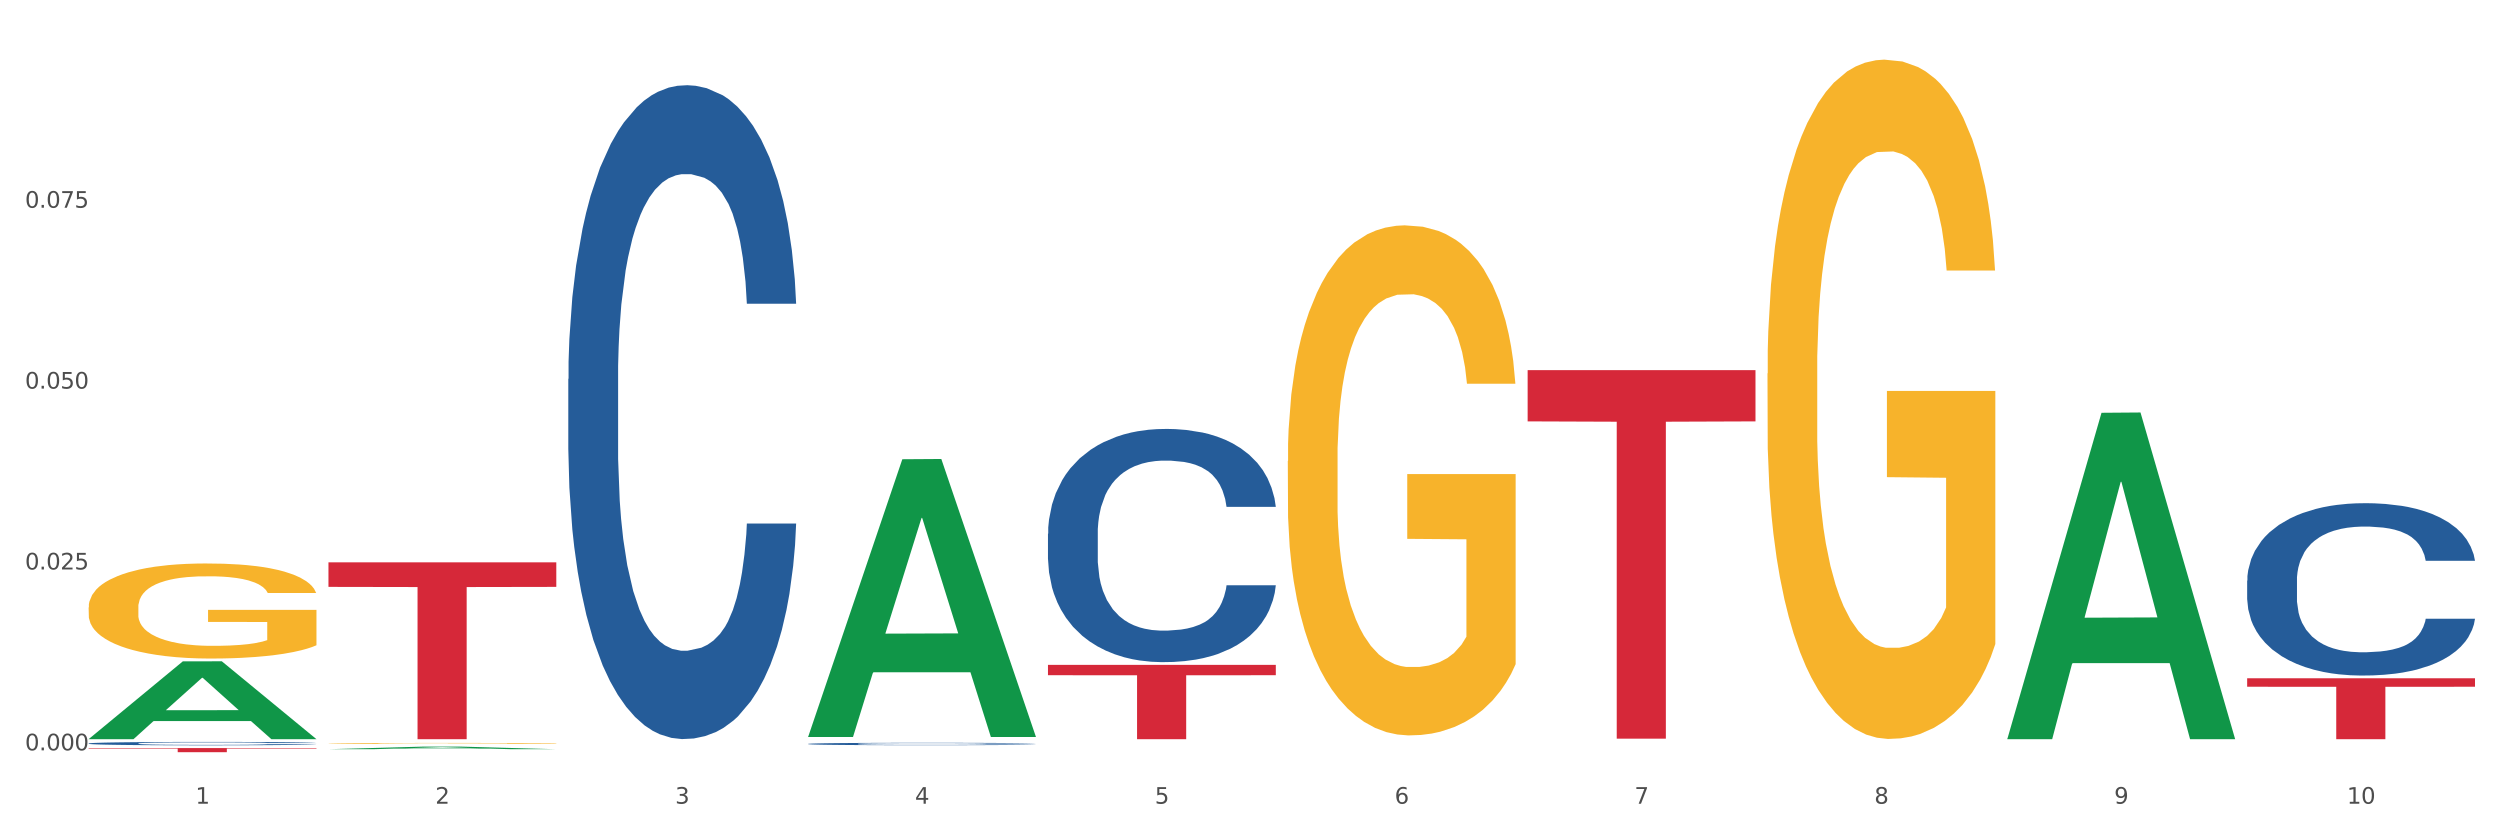 <?xml version="1.0" encoding="utf-8" standalone="no"?>
<!DOCTYPE svg PUBLIC "-//W3C//DTD SVG 1.1//EN"
  "http://www.w3.org/Graphics/SVG/1.1/DTD/svg11.dtd">
<svg xmlns:xlink="http://www.w3.org/1999/xlink" width="1080pt" height="360pt" viewBox="0 0 1080 360" xmlns="http://www.w3.org/2000/svg" version="1.1">
 <rect x="0" y="0" width="1080" height="360" fill="#333333" stroke="none"/>
 <defs>
  <style type="text/css">*{stroke-linejoin: round; stroke-linecap: butt}</style>
 </defs>
 <g id="figure_1">
  <g id="patch_1">
   <path d="M 0 360 
L 1080 360 
L 1080 0 
L 0 0 
z
" style="fill: #ffffff; stroke: #ffffff; stroke-linejoin: miter"/>
  </g>
  <g id="axes_1">
   <g id="matplotlib.axis_1">
    <g id="xtick_1">
     <g id="text_1">
      <!-- 1 -->
      <g style="fill: #4d4d4d" transform="translate(84.444 347.204) scale(0.096 -0.096)">
       <defs>
        <path id="DejaVuSans-31" d="M 794 531 
L 1825 531 
L 1825 4091 
L 703 3866 
L 703 4441 
L 1819 4666 
L 2450 4666 
L 2450 531 
L 3481 531 
L 3481 0 
L 794 0 
L 794 531 
z
" transform="scale(0.016)"/>
       </defs>
       <use xlink:href="#DejaVuSans-31"/>
      </g>
     </g>
    </g>
    <g id="xtick_2">
     <g id="text_2">
      <!-- 2 -->
      <g style="fill: #4d4d4d" transform="translate(188.053 347.204) scale(0.096 -0.096)">
       <defs>
        <path id="DejaVuSans-32" d="M 1228 531 
L 3431 531 
L 3431 0 
L 469 0 
L 469 531 
Q 828 903 1448 1529 
Q 2069 2156 2228 2338 
Q 2531 2678 2651 2914 
Q 2772 3150 2772 3378 
Q 2772 3750 2511 3984 
Q 2250 4219 1831 4219 
Q 1534 4219 1204 4116 
Q 875 4013 500 3803 
L 500 4441 
Q 881 4594 1212 4672 
Q 1544 4750 1819 4750 
Q 2544 4750 2975 4387 
Q 3406 4025 3406 3419 
Q 3406 3131 3298 2873 
Q 3191 2616 2906 2266 
Q 2828 2175 2409 1742 
Q 1991 1309 1228 531 
z
" transform="scale(0.016)"/>
       </defs>
       <use xlink:href="#DejaVuSans-32"/>
      </g>
     </g>
    </g>
    <g id="xtick_3">
     <g id="text_3">
      <!-- 3 -->
      <g style="fill: #4d4d4d" transform="translate(291.663 347.204) scale(0.096 -0.096)">
       <defs>
        <path id="DejaVuSans-33" d="M 2597 2516 
Q 3050 2419 3304 2112 
Q 3559 1806 3559 1356 
Q 3559 666 3084 287 
Q 2609 -91 1734 -91 
Q 1441 -91 1130 -33 
Q 819 25 488 141 
L 488 750 
Q 750 597 1062 519 
Q 1375 441 1716 441 
Q 2309 441 2620 675 
Q 2931 909 2931 1356 
Q 2931 1769 2642 2001 
Q 2353 2234 1838 2234 
L 1294 2234 
L 1294 2753 
L 1863 2753 
Q 2328 2753 2575 2939 
Q 2822 3125 2822 3475 
Q 2822 3834 2567 4026 
Q 2313 4219 1838 4219 
Q 1578 4219 1281 4162 
Q 984 4106 628 3988 
L 628 4550 
Q 988 4650 1302 4700 
Q 1616 4750 1894 4750 
Q 2613 4750 3031 4423 
Q 3450 4097 3450 3541 
Q 3450 3153 3228 2886 
Q 3006 2619 2597 2516 
z
" transform="scale(0.016)"/>
       </defs>
       <use xlink:href="#DejaVuSans-33"/>
      </g>
     </g>
    </g>
    <g id="xtick_4">
     <g id="text_4">
      <!-- 4 -->
      <g style="fill: #4d4d4d" transform="translate(395.273 347.204) scale(0.096 -0.096)">
       <defs>
        <path id="DejaVuSans-34" d="M 2419 4116 
L 825 1625 
L 2419 1625 
L 2419 4116 
z
M 2253 4666 
L 3047 4666 
L 3047 1625 
L 3713 1625 
L 3713 1100 
L 3047 1100 
L 3047 0 
L 2419 0 
L 2419 1100 
L 313 1100 
L 313 1709 
L 2253 4666 
z
" transform="scale(0.016)"/>
       </defs>
       <use xlink:href="#DejaVuSans-34"/>
      </g>
     </g>
    </g>
    <g id="xtick_5">
     <g id="text_5">
      <!-- 5 -->
      <g style="fill: #4d4d4d" transform="translate(498.883 347.204) scale(0.096 -0.096)">
       <defs>
        <path id="DejaVuSans-35" d="M 691 4666 
L 3169 4666 
L 3169 4134 
L 1269 4134 
L 1269 2991 
Q 1406 3038 1543 3061 
Q 1681 3084 1819 3084 
Q 2600 3084 3056 2656 
Q 3513 2228 3513 1497 
Q 3513 744 3044 326 
Q 2575 -91 1722 -91 
Q 1428 -91 1123 -41 
Q 819 9 494 109 
L 494 744 
Q 775 591 1075 516 
Q 1375 441 1709 441 
Q 2250 441 2565 725 
Q 2881 1009 2881 1497 
Q 2881 1984 2565 2268 
Q 2250 2553 1709 2553 
Q 1456 2553 1204 2497 
Q 953 2441 691 2322 
L 691 4666 
z
" transform="scale(0.016)"/>
       </defs>
       <use xlink:href="#DejaVuSans-35"/>
      </g>
     </g>
    </g>
    <g id="xtick_6">
     <g id="text_6">
      <!-- 6 -->
      <g style="fill: #4d4d4d" transform="translate(602.492 347.204) scale(0.096 -0.096)">
       <defs>
        <path id="DejaVuSans-36" d="M 2113 2584 
Q 1688 2584 1439 2293 
Q 1191 2003 1191 1497 
Q 1191 994 1439 701 
Q 1688 409 2113 409 
Q 2538 409 2786 701 
Q 3034 994 3034 1497 
Q 3034 2003 2786 2293 
Q 2538 2584 2113 2584 
z
M 3366 4563 
L 3366 3988 
Q 3128 4100 2886 4159 
Q 2644 4219 2406 4219 
Q 1781 4219 1451 3797 
Q 1122 3375 1075 2522 
Q 1259 2794 1537 2939 
Q 1816 3084 2150 3084 
Q 2853 3084 3261 2657 
Q 3669 2231 3669 1497 
Q 3669 778 3244 343 
Q 2819 -91 2113 -91 
Q 1303 -91 875 529 
Q 447 1150 447 2328 
Q 447 3434 972 4092 
Q 1497 4750 2381 4750 
Q 2619 4750 2861 4703 
Q 3103 4656 3366 4563 
z
" transform="scale(0.016)"/>
       </defs>
       <use xlink:href="#DejaVuSans-36"/>
      </g>
     </g>
    </g>
    <g id="xtick_7">
     <g id="text_7">
      <!-- 7 -->
      <g style="fill: #4d4d4d" transform="translate(706.102 347.204) scale(0.096 -0.096)">
       <defs>
        <path id="DejaVuSans-37" d="M 525 4666 
L 3525 4666 
L 3525 4397 
L 1831 0 
L 1172 0 
L 2766 4134 
L 525 4134 
L 525 4666 
z
" transform="scale(0.016)"/>
       </defs>
       <use xlink:href="#DejaVuSans-37"/>
      </g>
     </g>
    </g>
    <g id="xtick_8">
     <g id="text_8">
      <!-- 8 -->
      <g style="fill: #4d4d4d" transform="translate(809.712 347.204) scale(0.096 -0.096)">
       <defs>
        <path id="DejaVuSans-38" d="M 2034 2216 
Q 1584 2216 1326 1975 
Q 1069 1734 1069 1313 
Q 1069 891 1326 650 
Q 1584 409 2034 409 
Q 2484 409 2743 651 
Q 3003 894 3003 1313 
Q 3003 1734 2745 1975 
Q 2488 2216 2034 2216 
z
M 1403 2484 
Q 997 2584 770 2862 
Q 544 3141 544 3541 
Q 544 4100 942 4425 
Q 1341 4750 2034 4750 
Q 2731 4750 3128 4425 
Q 3525 4100 3525 3541 
Q 3525 3141 3298 2862 
Q 3072 2584 2669 2484 
Q 3125 2378 3379 2068 
Q 3634 1759 3634 1313 
Q 3634 634 3220 271 
Q 2806 -91 2034 -91 
Q 1263 -91 848 271 
Q 434 634 434 1313 
Q 434 1759 690 2068 
Q 947 2378 1403 2484 
z
M 1172 3481 
Q 1172 3119 1398 2916 
Q 1625 2713 2034 2713 
Q 2441 2713 2670 2916 
Q 2900 3119 2900 3481 
Q 2900 3844 2670 4047 
Q 2441 4250 2034 4250 
Q 1625 4250 1398 4047 
Q 1172 3844 1172 3481 
z
" transform="scale(0.016)"/>
       </defs>
       <use xlink:href="#DejaVuSans-38"/>
      </g>
     </g>
    </g>
    <g id="xtick_9">
     <g id="text_9">
      <!-- 9 -->
      <g style="fill: #4d4d4d" transform="translate(913.322 347.204) scale(0.096 -0.096)">
       <defs>
        <path id="DejaVuSans-39" d="M 703 97 
L 703 672 
Q 941 559 1184 500 
Q 1428 441 1663 441 
Q 2288 441 2617 861 
Q 2947 1281 2994 2138 
Q 2813 1869 2534 1725 
Q 2256 1581 1919 1581 
Q 1219 1581 811 2004 
Q 403 2428 403 3163 
Q 403 3881 828 4315 
Q 1253 4750 1959 4750 
Q 2769 4750 3195 4129 
Q 3622 3509 3622 2328 
Q 3622 1225 3098 567 
Q 2575 -91 1691 -91 
Q 1453 -91 1209 -44 
Q 966 3 703 97 
z
M 1959 2075 
Q 2384 2075 2632 2365 
Q 2881 2656 2881 3163 
Q 2881 3666 2632 3958 
Q 2384 4250 1959 4250 
Q 1534 4250 1286 3958 
Q 1038 3666 1038 3163 
Q 1038 2656 1286 2365 
Q 1534 2075 1959 2075 
z
" transform="scale(0.016)"/>
       </defs>
       <use xlink:href="#DejaVuSans-39"/>
      </g>
     </g>
    </g>
    <g id="xtick_10">
     <g id="text_10">
      <!-- 10 -->
      <g style="fill: #4d4d4d" transform="translate(1013.877 347.204) scale(0.096 -0.096)">
       <defs>
        <path id="DejaVuSans-30" d="M 2034 4250 
Q 1547 4250 1301 3770 
Q 1056 3291 1056 2328 
Q 1056 1369 1301 889 
Q 1547 409 2034 409 
Q 2525 409 2770 889 
Q 3016 1369 3016 2328 
Q 3016 3291 2770 3770 
Q 2525 4250 2034 4250 
z
M 2034 4750 
Q 2819 4750 3233 4129 
Q 3647 3509 3647 2328 
Q 3647 1150 3233 529 
Q 2819 -91 2034 -91 
Q 1250 -91 836 529 
Q 422 1150 422 2328 
Q 422 3509 836 4129 
Q 1250 4750 2034 4750 
z
" transform="scale(0.016)"/>
       </defs>
       <use xlink:href="#DejaVuSans-31"/>
       <use xlink:href="#DejaVuSans-30" transform="translate(63.623 0)"/>
      </g>
     </g>
    </g>
    <g id="xtick_11"/>
    <g id="xtick_12"/>
    <g id="xtick_13"/>
    <g id="xtick_14"/>
    <g id="xtick_15"/>
    <g id="xtick_16"/>
    <g id="xtick_17"/>
    <g id="xtick_18"/>
    <g id="xtick_19"/>
   </g>
   <g id="matplotlib.axis_2">
    <g id="ytick_1">
     <g id="text_11">
      <!-- 0.000 -->
      <g style="fill: #4d4d4d" transform="translate(10.8 324.155) scale(0.096 -0.096)">
       <defs>
        <path id="DejaVuSans-2e" d="M 684 794 
L 1344 794 
L 1344 0 
L 684 0 
L 684 794 
z
" transform="scale(0.016)"/>
       </defs>
       <use xlink:href="#DejaVuSans-30"/>
       <use xlink:href="#DejaVuSans-2e" transform="translate(63.623 0)"/>
       <use xlink:href="#DejaVuSans-30" transform="translate(95.41 0)"/>
       <use xlink:href="#DejaVuSans-30" transform="translate(159.033 0)"/>
       <use xlink:href="#DejaVuSans-30" transform="translate(222.656 0)"/>
      </g>
     </g>
    </g>
    <g id="ytick_2">
     <g id="text_12">
      <!-- 0.025 -->
      <g style="fill: #4d4d4d" transform="translate(10.8 246.017) scale(0.096 -0.096)">
       <use xlink:href="#DejaVuSans-30"/>
       <use xlink:href="#DejaVuSans-2e" transform="translate(63.623 0)"/>
       <use xlink:href="#DejaVuSans-30" transform="translate(95.41 0)"/>
       <use xlink:href="#DejaVuSans-32" transform="translate(159.033 0)"/>
       <use xlink:href="#DejaVuSans-35" transform="translate(222.656 0)"/>
      </g>
     </g>
    </g>
    <g id="ytick_3">
     <g id="text_13">
      <!-- 0.050 -->
      <g style="fill: #4d4d4d" transform="translate(10.8 167.88) scale(0.096 -0.096)">
       <use xlink:href="#DejaVuSans-30"/>
       <use xlink:href="#DejaVuSans-2e" transform="translate(63.623 0)"/>
       <use xlink:href="#DejaVuSans-30" transform="translate(95.41 0)"/>
       <use xlink:href="#DejaVuSans-35" transform="translate(159.033 0)"/>
       <use xlink:href="#DejaVuSans-30" transform="translate(222.656 0)"/>
      </g>
     </g>
    </g>
    <g id="ytick_4">
     <g id="text_14">
      <!-- 0.075 -->
      <g style="fill: #4d4d4d" transform="translate(10.8 89.742) scale(0.096 -0.096)">
       <use xlink:href="#DejaVuSans-30"/>
       <use xlink:href="#DejaVuSans-2e" transform="translate(63.623 0)"/>
       <use xlink:href="#DejaVuSans-30" transform="translate(95.41 0)"/>
       <use xlink:href="#DejaVuSans-37" transform="translate(159.033 0)"/>
       <use xlink:href="#DejaVuSans-35" transform="translate(222.656 0)"/>
      </g>
     </g>
    </g>
    <g id="ytick_5"/>
    <g id="ytick_6"/>
    <g id="ytick_7"/>
    <g id="ytick_8"/>
   </g>
   <g id="PolyCollection_1">
    <path d="M 38.283 319.265 
L 38.384 319.234 
L 78.974 285.705 
L 95.818 285.673 
L 136.712 319.328 
L 117.229 319.328 
L 108.401 311.491 
L 66.493 311.491 
L 66.188 311.618 
L 57.664 319.328 
L 38.283 319.328 
L 38.283 319.265 
L 71.769 306.815 
L 103.125 306.783 
L 87.599 292.847 
L 87.396 292.784 
L 87.193 292.878 
L 71.668 306.783 
L 71.769 306.815 
L 38.283 319.265 
z
" clip-path="url(#p19c47cb76a)" style="fill: #109648"/>
    <path d="M 141.893 321.143 
L 142.009 321.142 
L 142.009 321.129 
L 142.241 321.118 
L 143.403 321.09 
L 145.147 321.067 
L 146.425 321.055 
L 147.703 321.045 
L 149.214 321.035 
L 151.073 321.025 
L 154.443 321.01 
L 156.535 321.002 
L 159.092 320.994 
L 163.74 320.982 
L 167.11 320.976 
L 170.596 320.97 
L 176.291 320.964 
L 180.009 320.961 
L 183.961 320.958 
L 188.725 320.957 
L 192.328 320.957 
L 200.23 320.958 
L 206.97 320.961 
L 210.224 320.964 
L 214.407 320.968 
L 216.615 320.971 
L 220.218 320.977 
L 223.937 320.985 
L 226.493 320.991 
L 230.328 321.004 
L 233.233 321.016 
L 235.906 321.032 
L 237.301 321.042 
L 238.346 321.052 
L 239.276 321.064 
L 240.206 321.082 
L 219.288 321.082 
L 218.475 321.069 
L 217.196 321.057 
L 215.337 321.045 
L 213.71 321.038 
L 210.921 321.028 
L 208.364 321.022 
L 205.692 321.018 
L 202.438 321.014 
L 199.881 321.013 
L 196.279 321.011 
L 189.19 321.011 
L 184.425 321.014 
L 181.171 321.018 
L 179.08 321.021 
L 177.22 321.025 
L 175.129 321.03 
L 172.688 321.038 
L 170.945 321.045 
L 169.202 321.054 
L 167.807 321.063 
L 166.529 321.073 
L 165.483 321.084 
L 164.67 321.095 
L 163.973 321.109 
L 163.391 321.132 
L 163.391 321.183 
L 163.624 321.194 
L 164.205 321.209 
L 164.902 321.221 
L 166.064 321.234 
L 167.11 321.243 
L 169.086 321.257 
L 171.294 321.268 
L 173.037 321.275 
L 174.78 321.281 
L 177.801 321.289 
L 181.171 321.295 
L 184.077 321.299 
L 188.028 321.303 
L 190.701 321.304 
L 193.025 321.305 
L 198.719 321.305 
L 202.786 321.304 
L 207.319 321.301 
L 210.805 321.298 
L 213.71 321.294 
L 216.964 321.288 
L 219.056 321.281 
L 219.056 321.204 
L 193.49 321.204 
L 193.49 321.153 
L 240.322 321.153 
L 240.322 321.303 
L 238.346 321.311 
L 236.138 321.318 
L 233.814 321.324 
L 230.328 321.332 
L 226.144 321.339 
L 222.426 321.344 
L 218.475 321.349 
L 213.826 321.353 
L 207.783 321.356 
L 204.065 321.358 
L 199.416 321.359 
L 193.955 321.359 
L 189.19 321.358 
L 184.542 321.357 
L 179.661 321.353 
L 174.896 321.349 
L 171.294 321.344 
L 167.691 321.338 
L 163.856 321.33 
L 160.835 321.323 
L 158.511 321.316 
L 155.954 321.308 
L 153.165 321.297 
L 151.073 321.287 
L 149.214 321.276 
L 147.238 321.263 
L 145.844 321.252 
L 144.449 321.238 
L 143.636 321.227 
L 142.706 321.21 
L 142.009 321.187 
L 141.893 321.143 
z
" clip-path="url(#p19c47cb76a)" style="fill: #f7b32b"/>
    <path d="M 556.332 199.171 
L 556.448 198.969 
L 556.448 191.725 
L 556.68 185.486 
L 557.842 170.393 
L 559.586 157.916 
L 560.864 151.275 
L 562.142 145.841 
L 563.653 140.408 
L 565.512 134.773 
L 568.882 126.522 
L 570.974 122.296 
L 573.531 117.868 
L 578.179 111.429 
L 581.549 107.806 
L 585.035 104.788 
L 590.73 101.165 
L 594.448 99.555 
L 598.4 98.348 
L 603.164 97.543 
L 606.767 97.342 
L 614.669 97.945 
L 621.409 99.757 
L 624.663 101.165 
L 628.846 103.58 
L 631.054 105.19 
L 634.657 108.41 
L 638.375 112.636 
L 640.932 116.258 
L 644.767 123.101 
L 647.672 129.943 
L 650.345 138.395 
L 651.74 144.231 
L 652.785 149.665 
L 653.715 155.903 
L 654.645 165.764 
L 633.727 165.764 
L 632.914 158.721 
L 631.635 152.08 
L 629.776 145.64 
L 628.149 141.615 
L 625.36 136.584 
L 622.803 133.364 
L 620.131 130.949 
L 616.877 128.937 
L 614.32 127.931 
L 610.718 127.126 
L 603.629 127.327 
L 598.864 128.937 
L 595.61 130.949 
L 593.519 132.76 
L 591.659 134.773 
L 589.568 137.59 
L 587.127 141.816 
L 585.384 145.64 
L 583.641 150.47 
L 582.246 155.3 
L 580.968 160.934 
L 579.922 166.972 
L 579.109 173.21 
L 578.412 180.857 
L 577.83 193.536 
L 577.83 221.106 
L 578.063 227.345 
L 578.644 235.596 
L 579.341 241.834 
L 580.503 249.28 
L 581.549 254.311 
L 583.525 261.556 
L 585.733 267.593 
L 587.476 271.417 
L 589.219 274.637 
L 592.24 279.064 
L 595.61 282.686 
L 598.516 284.9 
L 602.467 286.912 
L 605.14 287.717 
L 607.464 288.12 
L 613.158 288.12 
L 617.225 287.516 
L 621.758 286.108 
L 625.244 284.296 
L 628.149 282.083 
L 631.403 278.46 
L 633.495 275.039 
L 633.495 232.979 
L 607.929 232.778 
L 607.929 204.805 
L 654.761 204.805 
L 654.761 286.912 
L 652.785 291.139 
L 650.577 294.962 
L 648.253 298.383 
L 644.767 302.609 
L 640.583 306.634 
L 636.865 309.452 
L 632.914 311.867 
L 628.265 314.08 
L 622.222 316.093 
L 618.504 316.898 
L 613.855 317.501 
L 608.394 317.703 
L 603.629 317.3 
L 598.981 316.294 
L 594.1 314.483 
L 589.335 311.867 
L 585.733 309.25 
L 582.13 306.031 
L 578.295 301.804 
L 575.274 297.78 
L 572.95 294.157 
L 570.393 289.529 
L 567.604 283.491 
L 565.512 278.058 
L 563.653 272.423 
L 561.677 265.178 
L 560.283 258.94 
L 558.888 251.091 
L 558.075 245.255 
L 557.145 236.199 
L 556.448 223.521 
L 556.332 199.171 
z
" clip-path="url(#p19c47cb76a)" style="fill: #f7b32b"/>
    <path d="M 763.551 161.373 
L 763.667 161.105 
L 763.667 151.456 
L 763.9 143.148 
L 765.062 123.047 
L 766.805 106.431 
L 768.083 97.586 
L 769.362 90.35 
L 770.872 83.114 
L 772.732 75.609 
L 776.102 64.621 
L 778.194 58.993 
L 780.75 53.097 
L 785.399 44.52 
L 788.769 39.696 
L 792.255 35.676 
L 797.949 30.852 
L 801.668 28.708 
L 805.619 27.1 
L 810.384 26.028 
L 813.986 25.759 
L 821.888 26.564 
L 828.628 28.976 
L 831.882 30.852 
L 836.066 34.068 
L 838.274 36.212 
L 841.876 40.5 
L 845.595 46.128 
L 848.152 50.952 
L 851.987 60.065 
L 854.892 69.177 
L 857.565 80.434 
L 858.959 88.206 
L 860.005 95.442 
L 860.935 103.75 
L 861.864 116.883 
L 840.947 116.883 
L 840.133 107.503 
L 838.855 98.658 
L 836.996 90.082 
L 835.369 84.722 
L 832.58 78.021 
L 830.023 73.733 
L 827.35 70.517 
L 824.096 67.837 
L 821.54 66.497 
L 817.937 65.425 
L 810.848 65.693 
L 806.084 67.837 
L 802.83 70.517 
L 800.738 72.929 
L 798.879 75.609 
L 796.787 79.362 
L 794.347 84.99 
L 792.604 90.082 
L 790.86 96.514 
L 789.466 102.946 
L 788.188 110.451 
L 787.142 118.491 
L 786.328 126.799 
L 785.631 136.984 
L 785.05 153.868 
L 785.05 190.586 
L 785.282 198.894 
L 785.863 209.883 
L 786.561 218.191 
L 787.723 228.107 
L 788.769 234.807 
L 790.744 244.456 
L 792.952 252.496 
L 794.695 257.588 
L 796.438 261.876 
L 799.46 267.773 
L 802.83 272.597 
L 805.735 275.545 
L 809.686 278.225 
L 812.359 279.297 
L 814.683 279.833 
L 820.378 279.833 
L 824.445 279.029 
L 828.977 277.153 
L 832.463 274.741 
L 835.369 271.793 
L 838.622 266.969 
L 840.714 262.413 
L 840.714 206.398 
L 815.148 206.13 
L 815.148 168.877 
L 861.981 168.877 
L 861.981 278.225 
L 860.005 283.853 
L 857.797 288.946 
L 855.473 293.502 
L 851.987 299.13 
L 847.803 304.49 
L 844.084 308.242 
L 840.133 311.458 
L 835.485 314.406 
L 829.442 317.087 
L 825.723 318.159 
L 821.075 318.963 
L 815.613 319.231 
L 810.848 318.695 
L 806.2 317.355 
L 801.319 314.942 
L 796.555 311.458 
L 792.952 307.974 
L 789.35 303.686 
L 785.515 298.058 
L 782.493 292.698 
L 780.169 287.873 
L 777.613 281.709 
L 774.824 273.669 
L 772.732 266.433 
L 770.872 258.928 
L 768.897 249.28 
L 767.502 240.972 
L 766.108 230.519 
L 765.294 222.747 
L 764.365 210.687 
L 763.667 193.802 
L 763.551 161.373 
z
" clip-path="url(#p19c47cb76a)" style="fill: #f7b32b"/>
    <path d="M 38.283 323.154 
L 136.712 323.154 
L 136.712 323.403 
L 97.994 323.405 
L 97.994 324.95 
L 76.768 324.95 
L 76.768 323.405 
L 38.283 323.403 
L 38.283 323.156 
L 38.283 323.154 
z
" clip-path="url(#p19c47cb76a)" style="fill: #d62839"/>
    <path d="M 141.893 242.915 
L 240.322 242.915 
L 240.322 253.534 
L 201.603 253.606 
L 201.603 319.328 
L 180.378 319.328 
L 180.378 253.606 
L 141.893 253.534 
L 141.893 242.987 
L 141.893 242.915 
z
" clip-path="url(#p19c47cb76a)" style="fill: #d62839"/>
    <path d="M 452.722 287.231 
L 551.151 287.231 
L 551.151 291.692 
L 512.433 291.722 
L 512.433 319.328 
L 491.207 319.328 
L 491.207 291.722 
L 452.722 291.692 
L 452.722 287.262 
L 452.722 287.231 
z
" clip-path="url(#p19c47cb76a)" style="fill: #d62839"/>
    <path d="M 659.941 159.911 
L 758.371 159.911 
L 758.371 182.035 
L 719.652 182.184 
L 719.652 319.11 
L 698.427 319.11 
L 698.427 182.184 
L 659.941 182.035 
L 659.941 160.061 
L 659.941 159.911 
z
" clip-path="url(#p19c47cb76a)" style="fill: #d62839"/>
    <path d="M 38.283 262.4 
L 38.399 262.363 
L 38.399 261.013 
L 38.632 259.85 
L 39.794 257.036 
L 41.537 254.711 
L 42.815 253.473 
L 44.093 252.46 
L 45.604 251.447 
L 47.464 250.397 
L 50.834 248.859 
L 52.925 248.071 
L 55.482 247.246 
L 60.13 246.046 
L 63.5 245.37 
L 66.987 244.808 
L 72.681 244.133 
L 76.4 243.832 
L 80.351 243.607 
L 85.115 243.457 
L 88.718 243.42 
L 96.62 243.532 
L 103.36 243.87 
L 106.614 244.133 
L 110.798 244.583 
L 113.006 244.883 
L 116.608 245.483 
L 120.327 246.271 
L 122.883 246.946 
L 126.718 248.221 
L 129.623 249.497 
L 132.296 251.072 
L 133.691 252.16 
L 134.737 253.173 
L 135.666 254.336 
L 136.596 256.174 
L 115.678 256.174 
L 114.865 254.861 
L 113.587 253.623 
L 111.727 252.422 
L 110.1 251.672 
L 107.311 250.734 
L 104.755 250.134 
L 102.082 249.684 
L 98.828 249.309 
L 96.271 249.121 
L 92.669 248.971 
L 85.58 249.009 
L 80.816 249.309 
L 77.562 249.684 
L 75.47 250.022 
L 73.611 250.397 
L 71.519 250.922 
L 69.078 251.71 
L 67.335 252.422 
L 65.592 253.323 
L 64.198 254.223 
L 62.919 255.273 
L 61.873 256.399 
L 61.06 257.561 
L 60.363 258.987 
L 59.782 261.35 
L 59.782 266.489 
L 60.014 267.652 
L 60.595 269.19 
L 61.292 270.353 
L 62.455 271.741 
L 63.5 272.678 
L 65.476 274.029 
L 67.684 275.154 
L 69.427 275.867 
L 71.17 276.467 
L 74.192 277.292 
L 77.562 277.968 
L 80.467 278.38 
L 84.418 278.755 
L 87.091 278.905 
L 89.415 278.98 
L 95.109 278.98 
L 99.177 278.868 
L 103.709 278.605 
L 107.195 278.268 
L 110.1 277.855 
L 113.354 277.18 
L 115.446 276.542 
L 115.446 268.702 
L 89.88 268.665 
L 89.88 263.451 
L 136.712 263.451 
L 136.712 278.755 
L 134.737 279.543 
L 132.529 280.256 
L 130.205 280.893 
L 126.718 281.681 
L 122.535 282.431 
L 118.816 282.957 
L 114.865 283.407 
L 110.217 283.819 
L 104.174 284.194 
L 100.455 284.344 
L 95.807 284.457 
L 90.345 284.494 
L 85.58 284.419 
L 80.932 284.232 
L 76.051 283.894 
L 71.286 283.407 
L 67.684 282.919 
L 64.081 282.319 
L 60.247 281.531 
L 57.225 280.781 
L 54.901 280.106 
L 52.344 279.243 
L 49.555 278.118 
L 47.464 277.105 
L 45.604 276.054 
L 43.629 274.704 
L 42.234 273.541 
L 40.84 272.078 
L 40.026 270.99 
L 39.096 269.302 
L 38.399 266.939 
L 38.283 262.4 
z
" clip-path="url(#p19c47cb76a)" style="fill: #f7b32b"/>
    <path d="M 452.722 230.565 
L 452.838 230.473 
L 452.838 227.897 
L 453.187 224.4 
L 454.467 217.959 
L 456.096 213.082 
L 458.888 207.376 
L 460.401 204.984 
L 462.379 202.315 
L 466.451 197.991 
L 471.105 194.31 
L 474.362 192.285 
L 476.806 190.997 
L 482.274 188.697 
L 485.415 187.684 
L 488.673 186.856 
L 491.465 186.304 
L 496.119 185.66 
L 499.842 185.384 
L 504.147 185.292 
L 507.754 185.384 
L 512.524 185.752 
L 519.505 186.856 
L 522.181 187.5 
L 525.788 188.605 
L 529.511 190.077 
L 532.536 191.549 
L 536.026 193.666 
L 539.633 196.426 
L 543.123 199.923 
L 545.567 203.144 
L 547.545 206.548 
L 549.29 210.689 
L 550.57 215.198 
L 551.151 218.971 
L 529.86 218.971 
L 529.278 215.566 
L 528.115 211.885 
L 526.951 209.401 
L 525.671 207.376 
L 523.693 205.076 
L 521.948 203.604 
L 519.04 201.855 
L 516.364 200.751 
L 514.153 200.107 
L 511.477 199.555 
L 505.776 199.003 
L 501.704 199.003 
L 499.144 199.187 
L 496.003 199.647 
L 493.327 200.291 
L 490.186 201.395 
L 487.742 202.591 
L 485.299 204.156 
L 483.903 205.26 
L 481.809 207.284 
L 480.412 208.941 
L 478.551 211.793 
L 477.504 213.818 
L 475.642 219.063 
L 474.828 222.928 
L 474.479 225.596 
L 474.246 228.541 
L 474.246 242.896 
L 474.944 249.337 
L 475.526 252.098 
L 476.457 255.226 
L 478.202 259.275 
L 480.762 263.232 
L 483.438 266.084 
L 485.648 267.833 
L 487.742 269.121 
L 489.837 270.133 
L 492.396 271.053 
L 494.49 271.605 
L 497.632 272.158 
L 501.355 272.434 
L 504.264 272.434 
L 510.197 271.974 
L 512.873 271.513 
L 515.433 270.869 
L 518.225 269.857 
L 520.436 268.753 
L 521.716 267.925 
L 523.81 266.176 
L 525.439 264.336 
L 526.835 262.22 
L 527.766 260.379 
L 528.813 257.619 
L 529.627 254.49 
L 529.86 252.834 
L 551.151 252.834 
L 550.686 256.146 
L 549.871 259.367 
L 548.243 263.692 
L 546.963 266.176 
L 544.985 269.213 
L 542.891 271.79 
L 539.982 274.642 
L 537.306 276.759 
L 534.514 278.599 
L 531.489 280.255 
L 526.02 282.556 
L 524.042 283.2 
L 519.854 284.304 
L 516.596 284.948 
L 511.826 285.592 
L 506.94 285.96 
L 501.82 286.052 
L 497.283 285.868 
L 492.28 285.316 
L 489.138 284.764 
L 485.648 283.936 
L 481.576 282.648 
L 477.737 281.083 
L 474.13 279.243 
L 470.756 277.127 
L 467.614 274.734 
L 463.542 270.777 
L 460.517 266.913 
L 458.307 263.324 
L 456.794 260.287 
L 455.282 256.422 
L 454.467 253.754 
L 453.187 247.313 
L 452.722 241.331 
L 452.722 230.565 
z
" clip-path="url(#p19c47cb76a)" style="fill: #255c99"/>
    <path d="M 349.112 321.357 
L 349.229 321.357 
L 349.229 321.33 
L 349.578 321.293 
L 350.857 321.226 
L 352.486 321.176 
L 355.279 321.116 
L 356.791 321.092 
L 358.769 321.064 
L 362.841 321.019 
L 367.495 320.981 
L 370.753 320.96 
L 373.196 320.946 
L 378.664 320.922 
L 381.806 320.912 
L 385.063 320.903 
L 387.856 320.897 
L 392.51 320.891 
L 396.233 320.888 
L 400.537 320.887 
L 404.144 320.888 
L 408.914 320.892 
L 415.895 320.903 
L 418.571 320.91 
L 422.178 320.921 
L 425.901 320.937 
L 428.926 320.952 
L 432.416 320.974 
L 436.023 321.003 
L 439.514 321.039 
L 441.957 321.072 
L 443.935 321.108 
L 445.68 321.151 
L 446.96 321.198 
L 447.542 321.237 
L 426.25 321.237 
L 425.668 321.202 
L 424.505 321.163 
L 423.341 321.137 
L 422.062 321.116 
L 420.084 321.093 
L 418.339 321.077 
L 415.43 321.059 
L 412.754 321.048 
L 410.543 321.041 
L 407.867 321.035 
L 402.166 321.029 
L 398.094 321.029 
L 395.535 321.031 
L 392.393 321.036 
L 389.717 321.043 
L 386.576 321.054 
L 384.133 321.067 
L 381.689 321.083 
L 380.293 321.094 
L 378.199 321.115 
L 376.803 321.133 
L 374.941 321.162 
L 373.894 321.183 
L 372.033 321.238 
L 371.218 321.278 
L 370.869 321.306 
L 370.636 321.336 
L 370.636 321.486 
L 371.334 321.553 
L 371.916 321.581 
L 372.847 321.614 
L 374.592 321.656 
L 377.152 321.697 
L 379.828 321.727 
L 382.038 321.745 
L 384.133 321.758 
L 386.227 321.769 
L 388.786 321.778 
L 390.881 321.784 
L 394.022 321.79 
L 397.745 321.793 
L 400.654 321.793 
L 406.587 321.788 
L 409.263 321.783 
L 411.823 321.776 
L 414.615 321.766 
L 416.826 321.754 
L 418.106 321.746 
L 420.2 321.728 
L 421.829 321.709 
L 423.225 321.687 
L 424.156 321.667 
L 425.203 321.639 
L 426.017 321.606 
L 426.25 321.589 
L 447.542 321.589 
L 447.076 321.623 
L 446.262 321.657 
L 444.633 321.702 
L 443.353 321.728 
L 441.375 321.759 
L 439.281 321.786 
L 436.372 321.816 
L 433.696 321.838 
L 430.904 321.857 
L 427.879 321.874 
L 422.411 321.898 
L 420.433 321.905 
L 416.244 321.916 
L 412.987 321.923 
L 408.216 321.929 
L 403.33 321.933 
L 398.211 321.934 
L 393.673 321.932 
L 388.67 321.927 
L 385.529 321.921 
L 382.038 321.912 
L 377.966 321.899 
L 374.127 321.883 
L 370.52 321.863 
L 367.146 321.841 
L 364.005 321.817 
L 359.932 321.775 
L 356.907 321.735 
L 354.697 321.698 
L 353.184 321.666 
L 351.672 321.626 
L 350.857 321.599 
L 349.578 321.532 
L 349.112 321.469 
L 349.112 321.357 
z
" clip-path="url(#p19c47cb76a)" style="fill: #255c99"/>
    <path d="M 245.502 163.727 
L 245.619 163.469 
L 245.619 156.246 
L 245.968 146.443 
L 247.248 128.384 
L 248.877 114.712 
L 251.669 98.717 
L 253.181 92.01 
L 255.159 84.529 
L 259.231 72.404 
L 263.885 62.085 
L 267.143 56.41 
L 269.586 52.798 
L 275.055 46.349 
L 278.196 43.511 
L 281.454 41.189 
L 284.246 39.642 
L 288.9 37.836 
L 292.623 37.062 
L 296.928 36.804 
L 300.534 37.062 
L 305.305 38.094 
L 312.285 41.189 
L 314.961 42.995 
L 318.568 46.091 
L 322.291 50.218 
L 325.316 54.346 
L 328.807 60.279 
L 332.413 68.019 
L 335.904 77.822 
L 338.347 86.851 
L 340.325 96.396 
L 342.07 108.005 
L 343.35 120.645 
L 343.932 131.222 
L 322.64 131.222 
L 322.059 121.677 
L 320.895 111.358 
L 319.732 104.393 
L 318.452 98.717 
L 316.474 92.268 
L 314.729 88.141 
L 311.82 83.239 
L 309.144 80.143 
L 306.934 78.338 
L 304.258 76.79 
L 298.557 75.242 
L 294.484 75.242 
L 291.925 75.758 
L 288.783 77.048 
L 286.107 78.854 
L 282.966 81.949 
L 280.523 85.303 
L 278.08 89.688 
L 276.683 92.784 
L 274.589 98.46 
L 273.193 103.103 
L 271.331 111.1 
L 270.284 116.776 
L 268.423 131.48 
L 267.608 142.315 
L 267.259 149.796 
L 267.027 158.051 
L 267.027 198.295 
L 267.725 216.353 
L 268.306 224.093 
L 269.237 232.864 
L 270.982 244.215 
L 273.542 255.307 
L 276.218 263.305 
L 278.429 268.206 
L 280.523 271.818 
L 282.617 274.655 
L 285.177 277.235 
L 287.271 278.783 
L 290.412 280.331 
L 294.135 281.105 
L 297.044 281.105 
L 302.978 279.815 
L 305.654 278.525 
L 308.213 276.719 
L 311.006 273.881 
L 313.216 270.786 
L 314.496 268.464 
L 316.59 263.563 
L 318.219 258.403 
L 319.615 252.47 
L 320.546 247.31 
L 321.593 239.571 
L 322.408 230.8 
L 322.64 226.156 
L 343.932 226.156 
L 343.466 235.443 
L 342.652 244.472 
L 341.023 256.597 
L 339.743 263.563 
L 337.765 272.076 
L 335.671 279.299 
L 332.762 287.296 
L 330.087 293.229 
L 327.294 298.389 
L 324.269 303.032 
L 318.801 309.482 
L 316.823 311.288 
L 312.635 314.383 
L 309.377 316.189 
L 304.607 317.995 
L 299.72 319.027 
L 294.601 319.285 
L 290.063 318.769 
L 285.06 317.221 
L 281.919 315.673 
L 278.429 313.351 
L 274.356 309.74 
L 270.517 305.354 
L 266.91 300.195 
L 263.536 294.261 
L 260.395 287.554 
L 256.323 276.461 
L 253.298 265.626 
L 251.087 255.565 
L 249.575 247.052 
L 248.062 236.217 
L 247.248 228.736 
L 245.968 210.678 
L 245.502 193.91 
L 245.502 163.727 
z
" clip-path="url(#p19c47cb76a)" style="fill: #255c99"/>
    <path d="M 38.283 321.167 
L 38.399 321.165 
L 38.399 321.128 
L 38.748 321.077 
L 40.028 320.983 
L 41.657 320.912 
L 44.449 320.829 
L 45.962 320.794 
L 47.94 320.755 
L 52.012 320.692 
L 56.666 320.639 
L 59.923 320.609 
L 62.367 320.591 
L 67.835 320.557 
L 70.976 320.542 
L 74.234 320.53 
L 77.026 320.522 
L 81.68 320.513 
L 85.403 320.509 
L 89.708 320.507 
L 93.315 320.509 
L 98.085 320.514 
L 105.066 320.53 
L 107.742 320.54 
L 111.349 320.556 
L 115.072 320.577 
L 118.097 320.599 
L 121.587 320.629 
L 125.194 320.67 
L 128.684 320.721 
L 131.128 320.767 
L 133.106 320.817 
L 134.851 320.877 
L 136.131 320.943 
L 136.712 320.998 
L 115.421 320.998 
L 114.839 320.948 
L 113.676 320.895 
L 112.512 320.859 
L 111.232 320.829 
L 109.254 320.796 
L 107.509 320.774 
L 104.601 320.749 
L 101.925 320.733 
L 99.714 320.723 
L 97.038 320.715 
L 91.337 320.707 
L 87.265 320.707 
L 84.705 320.71 
L 81.564 320.717 
L 78.888 320.726 
L 75.747 320.742 
L 73.303 320.759 
L 70.86 320.782 
L 69.464 320.798 
L 67.37 320.828 
L 65.974 320.852 
L 64.112 320.893 
L 63.065 320.923 
L 61.203 320.999 
L 60.389 321.056 
L 60.04 321.094 
L 59.807 321.137 
L 59.807 321.346 
L 60.505 321.44 
L 61.087 321.48 
L 62.018 321.526 
L 63.763 321.585 
L 66.323 321.643 
L 68.999 321.684 
L 71.209 321.71 
L 73.303 321.728 
L 75.398 321.743 
L 77.957 321.756 
L 80.051 321.764 
L 83.193 321.773 
L 86.916 321.777 
L 89.825 321.777 
L 95.758 321.77 
L 98.434 321.763 
L 100.994 321.754 
L 103.786 321.739 
L 105.997 321.723 
L 107.277 321.711 
L 109.371 321.685 
L 111 321.659 
L 112.396 321.628 
L 113.327 321.601 
L 114.374 321.561 
L 115.188 321.515 
L 115.421 321.491 
L 136.712 321.491 
L 136.247 321.539 
L 135.432 321.586 
L 133.804 321.649 
L 132.524 321.685 
L 130.546 321.73 
L 128.452 321.767 
L 125.543 321.809 
L 122.867 321.84 
L 120.075 321.866 
L 117.05 321.89 
L 111.581 321.924 
L 109.603 321.933 
L 105.415 321.949 
L 102.157 321.959 
L 97.387 321.968 
L 92.501 321.974 
L 87.381 321.975 
L 82.844 321.972 
L 77.841 321.964 
L 74.7 321.956 
L 71.209 321.944 
L 67.137 321.925 
L 63.298 321.903 
L 59.691 321.876 
L 56.317 321.845 
L 53.175 321.81 
L 49.103 321.752 
L 46.078 321.696 
L 43.868 321.644 
L 42.355 321.6 
L 40.843 321.543 
L 40.028 321.505 
L 38.748 321.411 
L 38.283 321.324 
L 38.283 321.167 
z
" clip-path="url(#p19c47cb76a)" style="fill: #255c99"/>
    <path d="M 970.771 293.021 
L 1069.2 293.021 
L 1069.2 296.677 
L 1030.481 296.701 
L 1030.481 319.328 
L 1009.256 319.328 
L 1009.256 296.701 
L 970.771 296.677 
L 970.771 293.045 
L 970.771 293.021 
z
" clip-path="url(#p19c47cb76a)" style="fill: #d62839"/>
    <path d="M 970.771 250.833 
L 970.887 250.765 
L 970.887 248.861 
L 971.236 246.276 
L 972.516 241.516 
L 974.145 237.911 
L 976.937 233.695 
L 978.45 231.927 
L 980.428 229.954 
L 984.5 226.758 
L 989.154 224.038 
L 992.411 222.541 
L 994.854 221.589 
L 1000.323 219.889 
L 1003.464 219.141 
L 1006.722 218.529 
L 1009.514 218.121 
L 1014.168 217.645 
L 1017.891 217.441 
L 1022.196 217.373 
L 1025.803 217.441 
L 1030.573 217.713 
L 1037.554 218.529 
L 1040.23 219.005 
L 1043.836 219.821 
L 1047.56 220.909 
L 1050.585 221.997 
L 1054.075 223.562 
L 1057.682 225.602 
L 1061.172 228.186 
L 1063.615 230.566 
L 1065.593 233.083 
L 1067.338 236.143 
L 1068.618 239.475 
L 1069.2 242.264 
L 1047.909 242.264 
L 1047.327 239.748 
L 1046.163 237.027 
L 1045 235.191 
L 1043.72 233.695 
L 1041.742 231.995 
L 1039.997 230.906 
L 1037.088 229.614 
L 1034.412 228.798 
L 1032.202 228.322 
L 1029.526 227.914 
L 1023.825 227.506 
L 1019.753 227.506 
L 1017.193 227.642 
L 1014.052 227.982 
L 1011.376 228.458 
L 1008.234 229.274 
L 1005.791 230.158 
L 1003.348 231.315 
L 1001.952 232.131 
L 999.857 233.627 
L 998.461 234.851 
L 996.6 236.959 
L 995.553 238.455 
L 993.691 242.332 
L 992.877 245.188 
L 992.528 247.16 
L 992.295 249.337 
L 992.295 259.946 
L 992.993 264.706 
L 993.575 266.747 
L 994.505 269.059 
L 996.251 272.051 
L 998.81 274.976 
L 1001.486 277.084 
L 1003.697 278.376 
L 1005.791 279.328 
L 1007.885 280.076 
L 1010.445 280.756 
L 1012.539 281.164 
L 1015.681 281.573 
L 1019.404 281.777 
L 1022.312 281.777 
L 1028.246 281.436 
L 1030.922 281.096 
L 1033.482 280.62 
L 1036.274 279.872 
L 1038.484 279.056 
L 1039.764 278.444 
L 1041.859 277.152 
L 1043.487 275.792 
L 1044.884 274.228 
L 1045.814 272.867 
L 1046.861 270.827 
L 1047.676 268.515 
L 1047.909 267.291 
L 1069.2 267.291 
L 1068.735 269.739 
L 1067.92 272.119 
L 1066.291 275.316 
L 1065.012 277.152 
L 1063.034 279.396 
L 1060.939 281.3 
L 1058.031 283.409 
L 1055.355 284.973 
L 1052.562 286.333 
L 1049.537 287.557 
L 1044.069 289.257 
L 1042.091 289.733 
L 1037.903 290.55 
L 1034.645 291.026 
L 1029.875 291.502 
L 1024.988 291.774 
L 1019.869 291.842 
L 1015.332 291.706 
L 1010.329 291.298 
L 1007.187 290.89 
L 1003.697 290.278 
L 999.625 289.325 
L 995.785 288.169 
L 992.179 286.809 
L 988.804 285.245 
L 985.663 283.477 
L 981.591 280.552 
L 978.566 277.696 
L 976.355 275.044 
L 974.843 272.799 
L 973.33 269.943 
L 972.516 267.971 
L 971.236 263.21 
L 970.771 258.79 
L 970.771 250.833 
z
" clip-path="url(#p19c47cb76a)" style="fill: #255c99"/>
    <path d="M 141.893 323.659 
L 141.994 323.658 
L 182.584 322.539 
L 199.428 322.538 
L 240.322 323.661 
L 220.839 323.661 
L 212.011 323.399 
L 170.102 323.399 
L 169.798 323.404 
L 161.274 323.661 
L 141.893 323.661 
L 141.893 323.659 
L 175.379 323.243 
L 206.734 323.242 
L 191.209 322.777 
L 191.006 322.775 
L 190.803 322.779 
L 175.278 323.242 
L 175.379 323.243 
L 141.893 323.659 
z
" clip-path="url(#p19c47cb76a)" style="fill: #109648"/>
    <path d="M 349.112 318.17 
L 349.214 318.057 
L 389.803 198.393 
L 406.648 198.28 
L 447.542 318.396 
L 428.059 318.396 
L 419.23 290.425 
L 377.322 290.425 
L 377.017 290.876 
L 368.494 318.396 
L 349.112 318.396 
L 349.112 318.17 
L 382.598 273.733 
L 413.954 273.62 
L 398.428 223.882 
L 398.225 223.657 
L 398.022 223.995 
L 382.497 273.62 
L 382.598 273.733 
L 349.112 318.17 
z
" clip-path="url(#p19c47cb76a)" style="fill: #109648"/>
    <path d="M 867.161 319.063 
L 867.262 318.931 
L 907.852 178.323 
L 924.696 178.191 
L 965.59 319.328 
L 946.107 319.328 
L 937.279 286.463 
L 895.371 286.463 
L 895.066 286.993 
L 886.542 319.328 
L 867.161 319.328 
L 867.161 319.063 
L 900.647 266.849 
L 932.003 266.717 
L 916.477 208.274 
L 916.274 208.009 
L 916.071 208.406 
L 900.546 266.717 
L 900.647 266.849 
L 867.161 319.063 
z
" clip-path="url(#p19c47cb76a)" style="fill: #109648"/>
   </g>
  </g>
 </g>
 <defs>
  <clipPath id="p19c47cb76a">
   <rect x="38.283" y="10.8" width="1030.917" height="329.109"/>
  </clipPath>
 </defs>
</svg>
